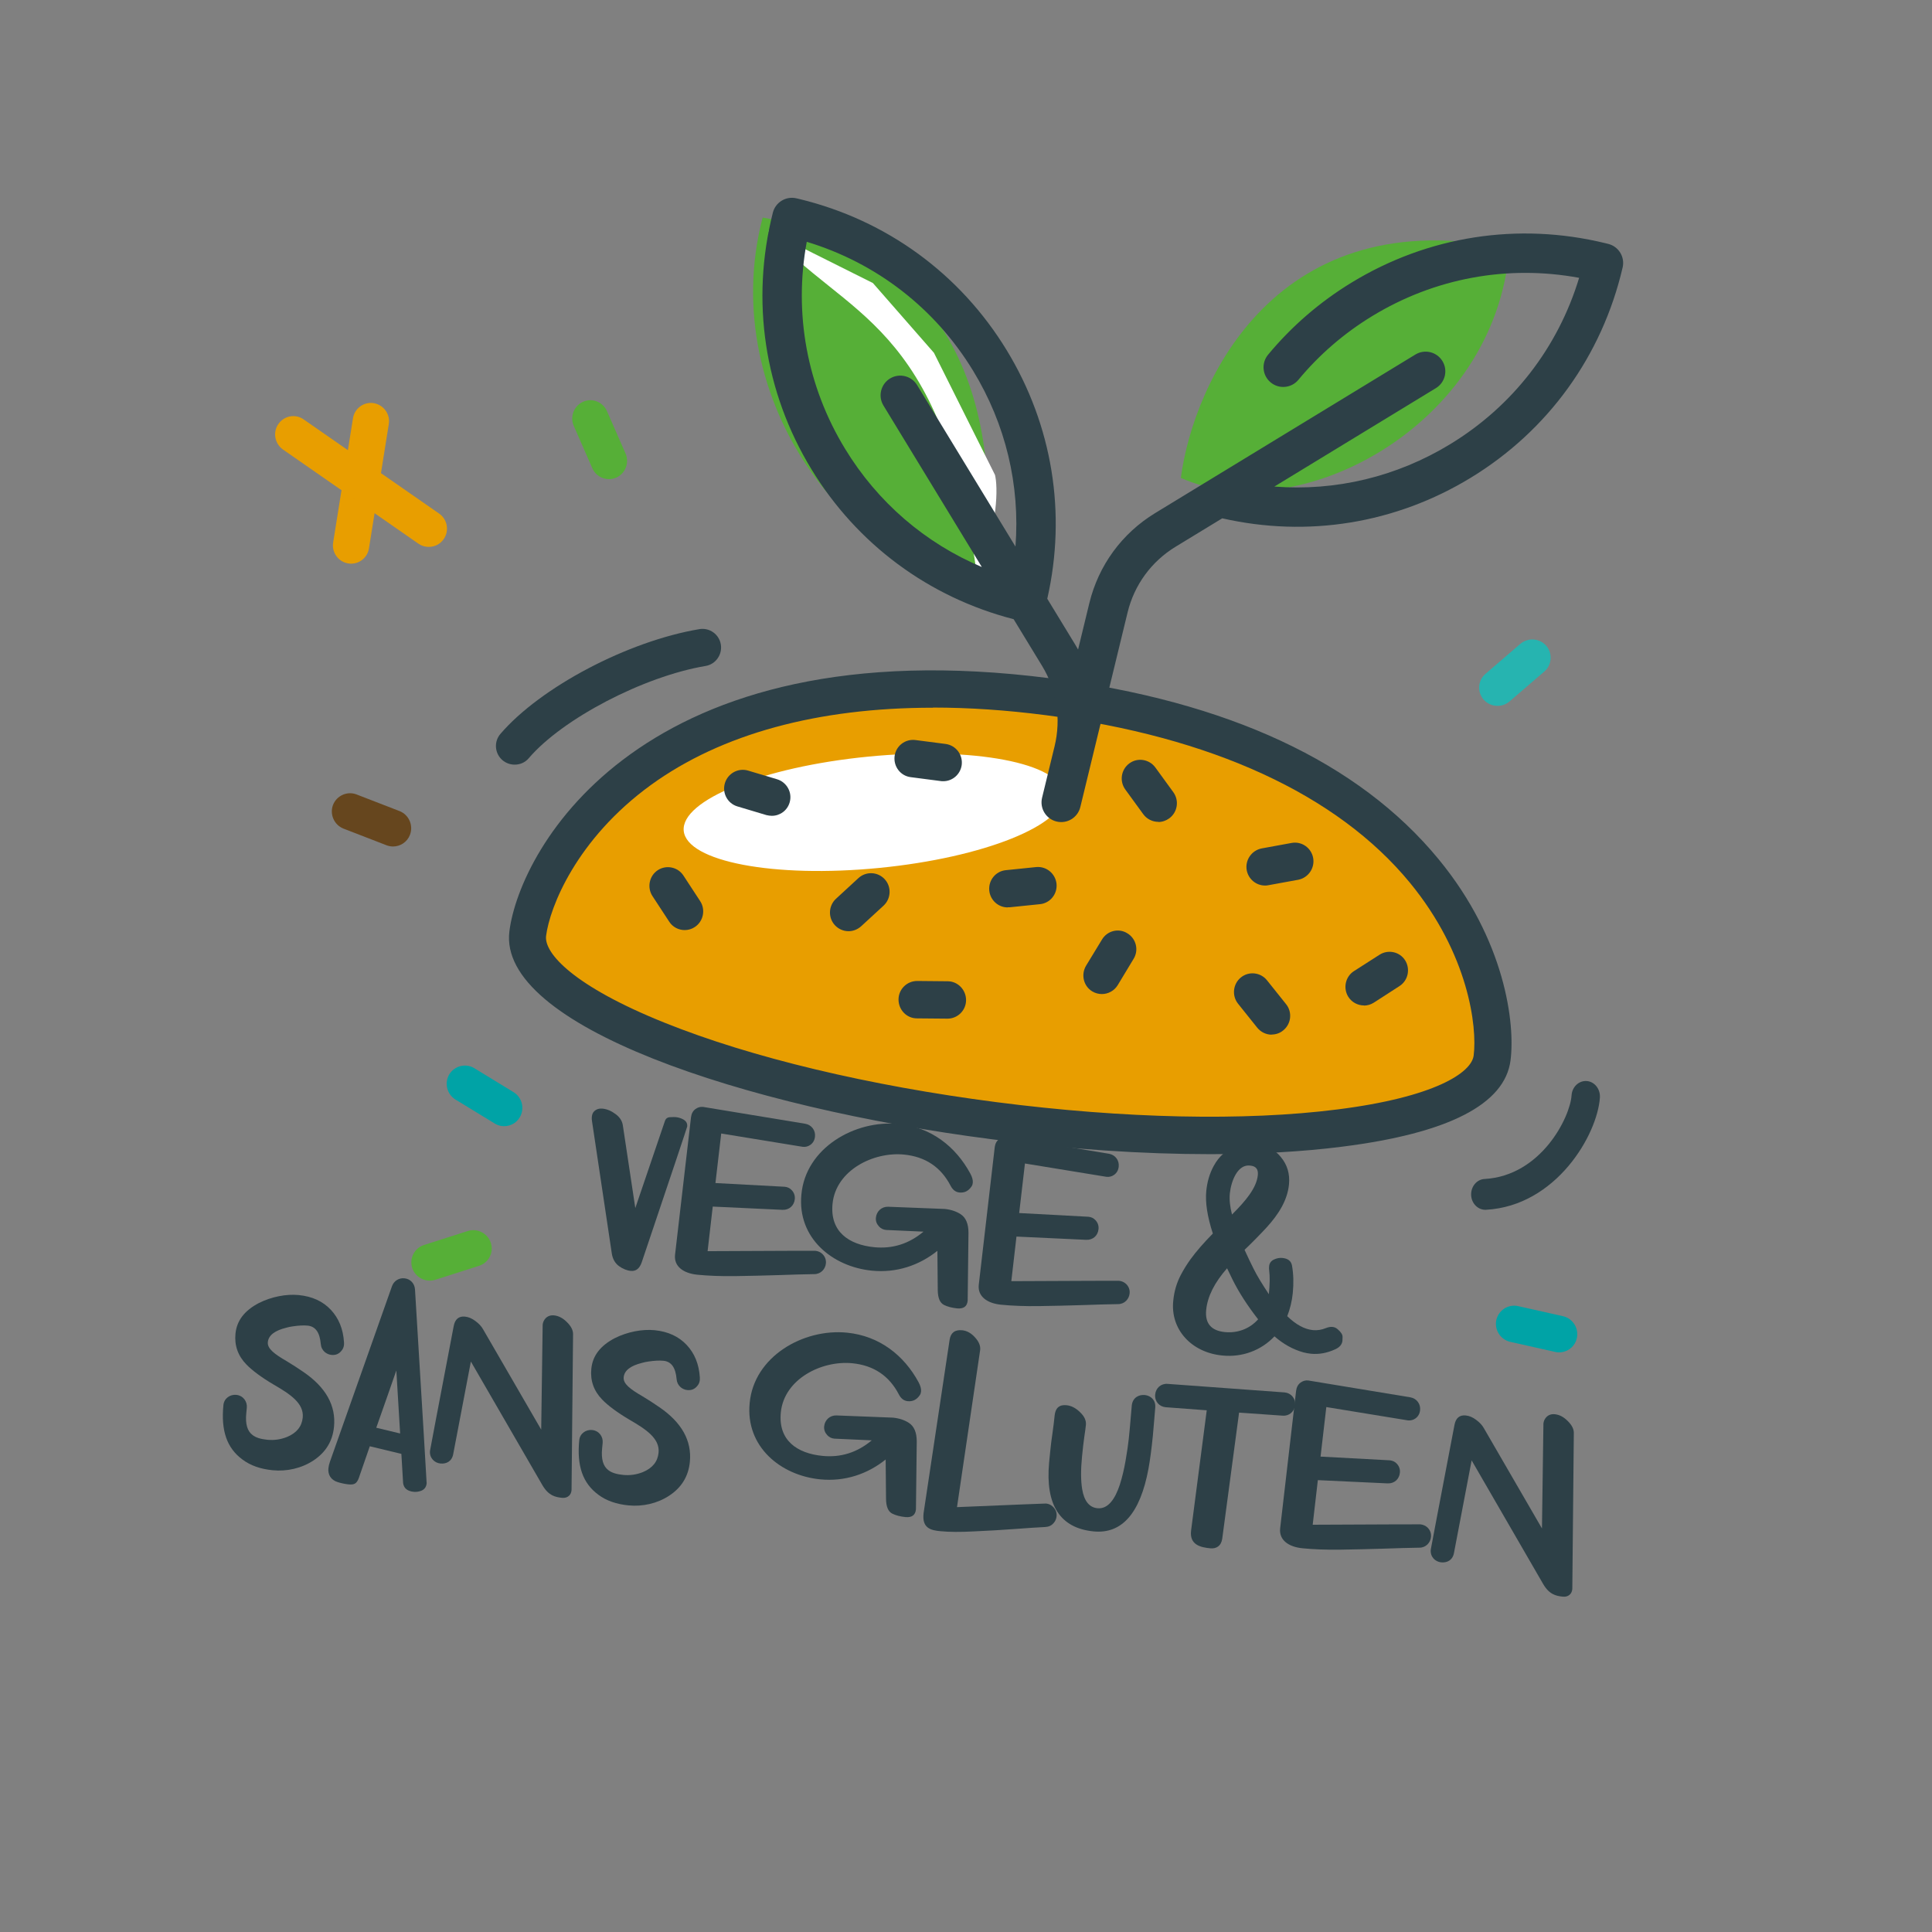 <svg width="120" height="120" viewBox="0 0 120 120" fill="none" xmlns="http://www.w3.org/2000/svg">
<rect x="0" y="0" width="120" height="120" fill="#808080" stroke="none"/>
<g clip-path="url(#clip0_795_677)">
<path d="M39.183 78.938C38.929 78.913 38.682 78.811 38.443 78.639C38.203 78.46 38.051 78.196 37.999 77.848L36.776 69.674C36.756 69.563 36.75 69.462 36.758 69.377C36.775 69.215 36.825 69.096 36.911 69.019C37.048 68.892 37.216 68.839 37.424 68.859C37.702 68.887 37.971 68.999 38.231 69.196C38.493 69.385 38.641 69.617 38.684 69.886L39.46 75.036L41.301 69.623C41.355 69.473 41.456 69.397 41.62 69.39C41.784 69.383 41.901 69.379 41.971 69.386C42.14 69.403 42.299 69.45 42.446 69.534C42.623 69.637 42.702 69.777 42.683 69.97C42.68 70.008 41.74 72.826 39.858 78.406C39.727 78.789 39.499 78.969 39.183 78.938Z" fill="#2D4047"/>
<path d="M43.316 79.175C42.453 79.09 41.856 78.665 41.927 77.948L42.921 69.386C42.95 69.171 43.036 69.001 43.196 68.885C43.338 68.782 43.491 68.735 43.668 68.752L50.015 69.799C50.42 69.87 50.658 70.221 50.621 70.591C50.599 70.814 50.505 70.984 50.337 71.107C50.195 71.21 50.035 71.249 49.866 71.232L44.796 70.404L44.438 73.481L48.742 73.712C48.919 73.729 49.06 73.798 49.179 73.926C49.327 74.088 49.386 74.273 49.366 74.481C49.327 74.874 49.026 75.164 48.6 75.145L44.27 74.943L43.95 77.713C48.38 77.691 50.605 77.685 50.636 77.688C50.813 77.706 50.962 77.775 51.083 77.888C51.246 78.052 51.32 78.246 51.298 78.477C51.263 78.824 50.983 79.138 50.579 79.138C49.908 79.149 49.167 79.169 48.363 79.199C47.465 79.227 46.576 79.248 45.68 79.261C44.784 79.273 44.001 79.243 43.316 79.175Z" fill="#2D4047"/>
<path d="M59.465 81.268C59.126 81.234 58.853 81.161 58.638 81.054C58.378 80.927 58.253 80.619 58.246 80.136L58.223 77.691C57.082 78.605 55.674 79.073 54.156 78.923C51.691 78.679 49.51 76.884 49.777 74.187C50.039 71.296 53.106 69.544 55.819 69.812C57.838 70.012 59.36 71.22 60.262 72.881C60.387 73.111 60.438 73.303 60.422 73.465C60.414 73.55 60.391 73.625 60.345 73.691C60.154 73.975 59.908 74.099 59.592 74.068C59.353 74.044 59.173 73.902 59.042 73.647C58.441 72.491 57.478 71.844 56.152 71.713C54.249 71.525 51.917 72.687 51.711 74.767C51.54 76.501 52.721 77.31 54.3 77.466C55.433 77.578 56.453 77.259 57.36 76.5L55.036 76.395C54.859 76.378 54.718 76.309 54.598 76.181C54.451 76.019 54.383 75.841 54.404 75.633C54.442 75.24 54.752 74.943 55.163 74.953C57.45 75.039 58.62 75.084 58.674 75.09C59.06 75.128 59.391 75.238 59.662 75.413C59.991 75.624 60.155 76.014 60.154 76.574L60.104 80.786C60.069 81.141 59.858 81.299 59.465 81.268Z" fill="#2D4047"/>
<path d="M62.18 81.038C61.317 80.953 60.721 80.528 60.792 79.812L61.785 71.25C61.814 71.035 61.901 70.864 62.061 70.748C62.203 70.645 62.355 70.598 62.533 70.615L68.88 71.662C69.285 71.734 69.523 72.084 69.486 72.454C69.464 72.677 69.37 72.847 69.202 72.97C69.059 73.073 68.9 73.112 68.73 73.095L63.661 72.267L63.303 75.344L67.606 75.575C67.783 75.592 67.924 75.661 68.044 75.789C68.192 75.952 68.251 76.136 68.231 76.345C68.192 76.738 67.891 77.027 67.465 77.008L63.135 76.806L62.815 79.576C67.244 79.554 69.47 79.548 69.501 79.551C69.678 79.569 69.827 79.638 69.948 79.751C70.111 79.915 70.185 80.109 70.162 80.34C70.128 80.687 69.848 81.002 69.444 81.001C68.773 81.012 68.032 81.032 67.228 81.062C66.33 81.09 65.441 81.111 64.545 81.124C63.649 81.136 62.866 81.106 62.18 81.038Z" fill="#2D4047"/>
<path d="M75.938 84.194C74.01 84.019 72.674 82.572 72.875 80.772C72.931 80.209 73.084 79.687 73.333 79.206C73.516 78.859 73.719 78.528 73.945 78.216C74.287 77.744 74.752 77.207 75.332 76.618C74.992 75.573 74.853 74.688 74.924 73.971C74.981 73.401 75.133 72.879 75.389 72.414C75.551 72.111 75.755 71.859 75.994 71.649C76.54 71.166 77.213 70.968 78.006 71.046C78.638 71.109 79.156 71.378 79.552 71.861C79.956 72.344 80.125 72.913 80.061 73.568C79.962 74.562 79.41 75.426 78.677 76.233C78.241 76.703 77.783 77.171 77.302 77.63C77.507 78.078 77.693 78.47 77.863 78.805C78.076 79.239 78.398 79.761 78.811 80.385C78.871 79.784 78.88 79.295 78.832 78.917C78.817 78.837 78.818 78.744 78.828 78.644C78.846 78.459 78.945 78.321 79.117 78.237C79.289 78.153 79.471 78.116 79.656 78.134C80.003 78.169 80.197 78.328 80.248 78.605C80.343 79.136 80.357 79.705 80.297 80.314C80.247 80.815 80.13 81.294 79.953 81.751C80.499 82.279 81.031 82.565 81.548 82.616C81.817 82.643 82.086 82.599 82.362 82.487C82.508 82.431 82.642 82.405 82.758 82.417C82.889 82.43 83.001 82.48 83.1 82.575C83.294 82.742 83.395 82.9 83.389 83.039C83.383 83.179 83.383 83.257 83.382 83.272C83.359 83.503 83.209 83.683 82.94 83.804C82.426 84.041 81.927 84.132 81.426 84.083C81.264 84.067 81.112 84.036 80.952 83.997C80.309 83.817 79.711 83.485 79.16 83.003C78.317 83.892 77.14 84.313 75.938 84.194ZM76.522 75.436C77.368 74.594 78.047 73.789 78.126 72.988C78.162 72.626 78.01 72.432 77.663 72.398C76.88 72.289 76.473 73.338 76.388 74.116C76.35 74.501 76.392 74.941 76.522 75.436ZM76.081 82.738C76.86 82.815 77.618 82.539 78.144 81.945C77.481 81.094 76.948 80.271 76.552 79.47L76.216 78.775C75.436 79.663 75.001 80.522 74.918 81.362C74.836 82.195 75.226 82.653 76.081 82.738Z" fill="#2D4047"/>
<path d="M16.931 91.319C16.184 91.245 15.56 91.028 15.067 90.66C14.088 89.941 13.719 88.862 13.877 87.267C13.917 86.859 14.285 86.599 14.678 86.638C15.102 86.68 15.369 87.049 15.33 87.442L15.296 87.788C15.232 88.436 15.359 88.884 15.678 89.125C15.872 89.285 16.181 89.385 16.597 89.426C17.029 89.469 17.439 89.408 17.828 89.252C18.42 89.007 18.748 88.604 18.803 88.049C18.891 87.155 18.006 86.585 17.005 86.004C16.233 85.547 15.668 85.125 15.308 84.755C14.778 84.212 14.553 83.568 14.626 82.836C14.706 82.027 15.188 81.397 16.082 80.933C16.868 80.536 17.796 80.363 18.558 80.439C19.391 80.521 20.053 80.827 20.546 81.351C21.039 81.874 21.315 82.547 21.366 83.369C21.368 83.424 21.371 83.478 21.365 83.532C21.352 83.671 21.3 83.798 21.204 83.906C21.045 84.1 20.842 84.181 20.588 84.156C20.434 84.141 20.3 84.081 20.177 83.983C20.027 83.852 19.942 83.688 19.924 83.476C19.862 82.761 19.596 82.385 19.11 82.337C18.856 82.312 18.543 82.328 18.172 82.385C18.038 82.402 17.911 82.429 17.791 82.464C17.065 82.641 16.678 82.937 16.636 83.361C16.596 83.769 17.045 84.102 17.818 84.552C18.148 84.748 18.499 84.977 18.856 85.222C20.248 86.177 20.875 87.312 20.746 88.622C20.658 89.516 20.231 90.213 19.457 90.72C18.725 91.2 17.818 91.406 16.931 91.319Z" fill="#2D4047"/>
<path d="M25.701 92.66C25.308 92.621 25.084 92.443 25.038 92.12L24.93 90.304L22.969 89.83L22.349 91.621C22.2 92.104 22.078 92.24 21.654 92.198C21.446 92.177 21.225 92.132 20.99 92.062C20.529 91.923 20.362 91.572 20.398 91.202C20.41 91.079 20.44 90.942 20.493 90.791L24.349 79.882C24.475 79.545 24.789 79.365 25.12 79.398C25.49 79.435 25.75 79.717 25.776 80.085C26.262 88.078 26.504 92.093 26.5 92.132C26.477 92.363 26.361 92.515 26.159 92.596C26.005 92.651 25.855 92.675 25.701 92.66ZM23.371 88.679L24.853 89.036L24.617 85.122C24.302 86.025 23.931 87.101 23.49 88.341L23.371 88.679Z" fill="#2D4047"/>
<path d="M34.916 93.033C34.485 92.99 34.066 92.894 33.687 92.242L29.247 84.568L28.15 90.318C28.067 90.769 27.724 90.938 27.354 90.901C26.976 90.864 26.665 90.545 26.708 90.114C26.711 90.083 27.199 87.501 28.181 82.362C28.263 81.934 28.5 81.74 28.877 81.777C29.101 81.799 29.317 81.89 29.527 82.051C29.738 82.204 29.9 82.376 30.005 82.565L33.615 88.796L33.706 82.277C33.721 82.131 33.781 81.996 33.886 81.882C34.024 81.74 34.201 81.68 34.417 81.701C34.702 81.73 34.968 81.873 35.216 82.123C35.471 82.374 35.594 82.619 35.594 82.86L35.5 92.554C35.486 92.7 35.436 92.812 35.358 92.89C35.246 93.003 35.093 93.05 34.916 93.033Z" fill="#2D4047"/>
<path d="M39.033 93.502C38.286 93.428 37.661 93.211 37.169 92.843C36.189 92.124 35.821 91.045 35.979 89.45C36.019 89.041 36.387 88.782 36.78 88.821C37.204 88.863 37.471 89.231 37.432 89.624L37.398 89.971C37.334 90.618 37.461 91.067 37.779 91.308C37.974 91.468 38.283 91.568 38.699 91.609C39.13 91.652 39.541 91.591 39.93 91.435C40.522 91.19 40.85 90.787 40.905 90.232C40.993 89.338 40.108 88.768 39.107 88.187C38.335 87.73 37.77 87.308 37.41 86.938C36.88 86.395 36.655 85.751 36.728 85.019C36.807 84.21 37.29 83.58 38.184 83.116C38.97 82.719 39.897 82.546 40.66 82.621C41.492 82.704 42.155 83.01 42.648 83.534C43.141 84.057 43.416 84.73 43.468 85.552C43.47 85.607 43.472 85.661 43.467 85.715C43.453 85.854 43.402 85.981 43.306 86.088C43.146 86.283 42.944 86.364 42.69 86.339C42.535 86.324 42.401 86.264 42.279 86.166C42.128 86.034 42.043 85.87 42.025 85.659C41.964 84.944 41.697 84.568 41.212 84.52C40.958 84.495 40.645 84.511 40.274 84.567C40.139 84.585 40.012 84.612 39.892 84.647C39.167 84.824 38.779 85.12 38.738 85.544C38.697 85.952 39.147 86.285 39.919 86.734C40.25 86.93 40.601 87.16 40.958 87.405C42.35 88.359 42.977 89.495 42.848 90.805C42.759 91.699 42.333 92.396 41.559 92.903C40.827 93.383 39.919 93.589 39.033 93.502Z" fill="#2D4047"/>
<path d="M56.252 94.23C55.913 94.196 55.64 94.123 55.425 94.016C55.165 93.889 55.04 93.581 55.033 93.098L55.01 90.652C53.869 91.567 52.461 92.035 50.943 91.885C48.477 91.641 46.297 89.846 46.563 87.149C46.826 84.257 49.893 82.506 52.606 82.774C54.624 82.974 56.147 84.182 57.049 85.843C57.174 86.073 57.225 86.265 57.209 86.427C57.201 86.511 57.178 86.587 57.132 86.653C56.941 86.937 56.695 87.061 56.379 87.029C56.14 87.006 55.96 86.864 55.829 86.609C55.228 85.453 54.265 84.805 52.939 84.674C51.036 84.487 48.704 85.649 48.498 87.73C48.327 89.463 49.507 90.272 51.087 90.428C52.22 90.54 53.24 90.221 54.147 89.462L51.823 89.357C51.646 89.34 51.505 89.271 51.385 89.143C51.238 88.981 51.17 88.803 51.19 88.594C51.229 88.202 51.539 87.905 51.95 87.915C54.237 88.001 55.407 88.046 55.461 88.052C55.847 88.09 56.178 88.2 56.449 88.375C56.778 88.586 56.942 88.976 56.941 89.536L56.891 93.748C56.855 94.103 56.645 94.261 56.252 94.23Z" fill="#2D4047"/>
<path d="M58.422 95.106C57.813 95.053 57.25 94.92 57.367 93.974C57.372 93.92 57.913 90.332 58.982 83.217C59.048 82.78 59.309 82.58 59.764 82.625C60.049 82.653 60.315 82.796 60.553 83.061C60.799 83.327 60.906 83.586 60.881 83.841L59.441 93.611C63.09 93.458 64.934 93.383 64.972 93.387C65.134 93.403 65.268 93.463 65.389 93.576C65.567 93.742 65.649 93.944 65.626 94.175C65.609 94.345 65.548 94.487 65.435 94.608C65.304 94.758 65.133 94.835 64.922 94.845C64.398 94.871 63.787 94.912 63.073 94.966C62.227 95.03 61.374 95.078 60.506 95.117C59.646 95.164 58.954 95.158 58.422 95.106Z" fill="#2D4047"/>
<path d="M67.922 95.118C65.849 94.913 64.924 93.491 65.161 90.854L65.224 90.214C65.266 89.79 65.315 89.375 65.378 88.969C65.431 88.593 65.473 88.247 65.505 87.923C65.551 87.453 65.798 87.236 66.237 87.28C66.538 87.309 66.819 87.454 67.082 87.713C67.352 87.966 67.474 88.234 67.447 88.504C67.429 88.689 67.398 88.919 67.356 89.187C67.307 89.525 67.258 89.948 67.208 90.449C67.125 91.289 67.128 91.974 67.216 92.496C67.338 93.232 67.657 93.629 68.165 93.679C68.813 93.743 69.255 93.125 69.555 92.213C69.702 91.753 69.821 91.252 69.913 90.716C70.105 89.638 70.148 88.965 70.179 88.657L70.297 87.299C70.346 86.806 70.739 86.611 71.108 86.648C71.471 86.684 71.801 86.965 71.754 87.435C71.708 87.905 71.672 88.509 71.608 89.156C71.525 89.996 71.433 90.687 71.332 91.237C70.818 93.996 69.679 95.291 67.922 95.118Z" fill="#2D4047"/>
<path d="M75.172 96.168C74.586 96.111 73.862 95.961 73.982 95.055L74.953 87.596L72.396 87.405C72.003 87.367 71.708 87.042 71.751 86.61C71.79 86.21 72.114 85.923 72.523 85.955L79.793 86.486C80.186 86.525 80.481 86.85 80.438 87.281C80.399 87.674 80.075 87.962 79.666 87.929L76.961 87.74L75.915 95.573C75.846 96.04 75.534 96.204 75.172 96.168Z" fill="#2D4047"/>
<path d="M80.899 96.166C80.036 96.081 79.44 95.656 79.511 94.94L80.504 86.378C80.534 86.163 80.62 85.992 80.78 85.876C80.922 85.773 81.075 85.726 81.252 85.743L87.599 86.79C88.004 86.862 88.242 87.212 88.205 87.582C88.183 87.805 88.089 87.975 87.921 88.098C87.778 88.201 87.619 88.24 87.45 88.223L82.38 87.395L82.022 90.472L86.325 90.703C86.502 90.721 86.644 90.789 86.763 90.917C86.91 91.08 86.97 91.265 86.95 91.473C86.911 91.866 86.61 92.155 86.184 92.136L81.854 91.934L81.534 94.704C85.963 94.682 88.189 94.676 88.22 94.679C88.397 94.697 88.546 94.766 88.667 94.879C88.83 95.043 88.904 95.237 88.881 95.468C88.847 95.815 88.567 96.13 88.163 96.129C87.492 96.14 86.751 96.16 85.947 96.19C85.049 96.218 84.16 96.239 83.264 96.252C82.368 96.264 81.585 96.234 80.899 96.166Z" fill="#2D4047"/>
<path d="M97.075 99.172C96.644 99.129 96.225 99.034 95.846 98.382L91.406 90.707L90.309 96.457C90.226 96.908 89.882 97.077 89.513 97.04C89.135 97.003 88.824 96.684 88.867 96.253C88.87 96.222 89.358 93.64 90.341 88.501C90.422 88.073 90.659 87.879 91.036 87.916C91.26 87.938 91.476 88.029 91.686 88.19C91.897 88.343 92.059 88.515 92.164 88.704L95.774 94.935L95.865 88.416C95.88 88.27 95.94 88.136 96.044 88.022C96.183 87.879 96.36 87.819 96.576 87.841C96.861 87.869 97.127 88.012 97.375 88.262C97.63 88.513 97.754 88.758 97.753 88.999L97.659 98.693C97.645 98.839 97.595 98.951 97.517 99.029C97.405 99.142 97.252 99.19 97.075 99.172Z" fill="#2D4047"/>
<path d="M92.685 65.715C92.139 70.002 78.286 71.748 61.746 69.618C45.206 67.487 32.237 62.275 32.783 57.988C33.329 53.701 40.108 40.063 65.092 43.285C90.076 46.507 93.231 61.428 92.685 65.715Z" fill="#E89E00"/>
<path d="M60.884 35.539C62.219 29.198 61.385 15.915 47.368 13.513C44.365 25.026 53.375 36.039 60.884 35.539Z" fill="#56AF37"/>
<path d="M60.717 35.994C58.551 19.748 52.413 19.748 47.72 14.332L54.218 17.581L58.009 21.914L61.8 29.496C61.981 30.218 62.017 32.528 60.717 35.994Z" fill="white"/>
<path d="M73.344 29.684C74.142 23.663 79.341 12.387 93.749 15.45C92.863 26.596 80.472 32.883 73.344 29.684Z" fill="#56AF37"/>
<path d="M75.174 71.687C70.97 71.687 66.35 71.381 61.599 70.761C46.151 68.771 30.894 63.689 31.64 57.839C32.29 52.723 39.858 38.858 65.24 42.132C76.275 43.555 84.389 47.336 89.348 53.36C93.5 58.398 94.116 63.593 93.821 65.863C93.474 68.587 89.955 70.395 83.349 71.224C80.896 71.538 78.13 71.687 75.166 71.687M57.949 43.957C50.789 43.957 44.816 45.581 40.438 48.75C35.792 52.12 34.145 56.355 33.919 58.127C33.781 59.201 35.627 61.253 41.279 63.523C46.663 65.689 53.979 67.435 61.885 68.456C69.791 69.478 77.316 69.644 83.063 68.91C89.097 68.151 91.402 66.632 91.532 65.558C91.758 63.785 91.22 59.263 87.571 54.827C83.063 49.344 75.235 45.747 64.945 44.42C62.509 44.105 60.177 43.948 57.949 43.948" fill="#2D4047"/>
<path d="M66.055 49.3C66.237 51.212 61.113 53.273 54.594 53.91C48.084 54.548 42.657 53.517 42.467 51.605C42.285 49.693 47.408 47.633 53.927 46.995C60.437 46.358 65.864 47.388 66.055 49.3Z" fill="white"/>
<path d="M52.705 57.839C52.393 57.839 52.081 57.709 51.855 57.464C51.422 56.992 51.456 56.259 51.925 55.823L53.32 54.539C53.788 54.111 54.517 54.138 54.95 54.609C55.383 55.08 55.349 55.814 54.881 56.25L53.485 57.534C53.26 57.735 52.982 57.839 52.705 57.839Z" fill="#2D4047"/>
<path d="M68.439 61.742C68.231 61.742 68.031 61.69 67.841 61.577C67.294 61.245 67.13 60.529 67.459 59.979L68.447 58.355C68.777 57.805 69.488 57.63 70.025 57.971C70.571 58.302 70.745 59.018 70.407 59.56L69.427 61.184C69.21 61.542 68.829 61.742 68.439 61.742Z" fill="#2D4047"/>
<path d="M62.589 56.361C62.008 56.361 61.505 55.916 61.445 55.314C61.384 54.676 61.844 54.109 62.476 54.048L64.358 53.855C64.99 53.794 65.554 54.257 65.623 54.895C65.684 55.532 65.224 56.099 64.592 56.16L62.711 56.353C62.711 56.353 62.633 56.353 62.598 56.353" fill="#2D4047"/>
<path d="M71.941 51.046C71.586 51.046 71.239 50.88 71.013 50.575L69.895 49.038C69.522 48.523 69.626 47.798 70.147 47.414C70.658 47.039 71.378 47.152 71.759 47.667L72.877 49.204C73.25 49.719 73.146 50.444 72.626 50.828C72.418 50.977 72.184 51.055 71.95 51.055" fill="#2D4047"/>
<path d="M47.937 50.671C47.833 50.671 47.72 50.654 47.607 50.628L45.796 50.086C45.189 49.903 44.842 49.257 45.024 48.646C45.206 48.035 45.848 47.685 46.454 47.86L48.266 48.401C48.873 48.585 49.228 49.231 49.046 49.842C48.899 50.348 48.44 50.671 47.946 50.671" fill="#2D4047"/>
<path d="M78.572 55.002C78.026 55.002 77.54 54.609 77.436 54.05C77.324 53.422 77.74 52.819 78.364 52.697L80.228 52.356C80.852 52.243 81.45 52.662 81.563 53.291C81.675 53.919 81.259 54.522 80.635 54.644L78.771 54.984C78.702 55.002 78.633 55.002 78.563 55.002" fill="#2D4047"/>
<path d="M84.718 62.45C84.337 62.45 83.964 62.258 83.747 61.917C83.409 61.376 83.565 60.66 84.094 60.319L85.689 59.298C86.226 58.957 86.937 59.114 87.275 59.647C87.613 60.188 87.457 60.904 86.928 61.245L85.333 62.275C85.143 62.397 84.926 62.458 84.718 62.458" fill="#2D4047"/>
<path d="M78.989 64.265C78.65 64.265 78.321 64.117 78.087 63.829L76.899 62.344C76.501 61.847 76.579 61.113 77.073 60.712C77.567 60.31 78.295 60.389 78.694 60.886L79.881 62.371C80.28 62.868 80.202 63.602 79.699 64.003C79.491 64.178 79.231 64.257 78.98 64.257" fill="#2D4047"/>
<path d="M58.851 63.27H58.843L56.953 63.253C56.311 63.253 55.809 62.72 55.809 62.083C55.809 61.445 56.329 60.93 56.97 60.93L58.86 60.948C59.493 60.948 60.004 61.48 60.004 62.118C60.004 62.755 59.484 63.27 58.851 63.27Z" fill="#2D4047"/>
<path d="M42.527 57.769C42.154 57.769 41.782 57.586 41.565 57.245L40.525 55.656C40.178 55.124 40.325 54.399 40.854 54.05C41.383 53.701 42.102 53.849 42.449 54.382L43.489 55.971C43.836 56.503 43.689 57.228 43.16 57.577C42.969 57.708 42.744 57.769 42.527 57.769Z" fill="#2D4047"/>
<path d="M58.581 48.523C58.529 48.523 58.486 48.523 58.434 48.514L56.562 48.27C55.929 48.191 55.487 47.606 55.565 46.969C55.643 46.331 56.223 45.886 56.856 45.965L58.737 46.209C59.37 46.296 59.812 46.873 59.734 47.51C59.656 48.095 59.162 48.523 58.59 48.523" fill="#2D4047"/>
<path d="M31.96 47.493C31.691 47.493 31.422 47.397 31.206 47.214C30.72 46.795 30.668 46.061 31.084 45.581C33.572 42.682 38.999 39.819 43.446 39.076C44.07 38.972 44.668 39.399 44.772 40.028C44.876 40.657 44.452 41.259 43.827 41.364C39.978 42.01 34.942 44.638 32.844 47.091C32.619 47.362 32.298 47.493 31.968 47.493" fill="#2D4047"/>
<path d="M99.894 15.15C99.828 15.133 99.761 15.117 99.695 15.101C94.287 13.787 88.705 14.653 83.956 17.547C81.976 18.753 80.229 20.262 78.762 22.032C78.332 22.552 78.403 23.322 78.924 23.753C79.444 24.184 80.214 24.112 80.645 23.592C81.938 22.031 83.48 20.699 85.228 19.634C89.117 17.265 93.638 16.437 98.083 17.256C96.772 21.582 93.963 25.22 90.074 27.589C86.748 29.616 82.962 30.518 79.152 30.222L89.185 24.108C89.762 23.757 89.945 23.005 89.593 22.428C89.242 21.852 88.49 21.669 87.913 22.02L71.75 31.868C69.683 33.128 68.23 35.117 67.659 37.469L66.961 40.343C66.911 40.255 66.862 40.167 66.81 40.081L65.048 37.189C66.256 31.877 65.369 26.416 62.53 21.756L62.53 21.756C59.637 17.007 55.074 13.678 49.666 12.365C49.6 12.349 49.532 12.333 49.466 12.318C48.817 12.166 48.167 12.563 48.003 13.209C46.619 18.679 47.471 24.339 50.4 29.147C53.239 33.806 57.685 37.097 62.959 38.46L64.721 41.353C65.641 42.862 65.918 44.639 65.501 46.357L64.725 49.55C64.566 50.206 64.969 50.867 65.625 51.026C66.281 51.186 66.942 50.783 67.101 50.127L70.035 38.046C70.452 36.328 71.513 34.876 73.022 33.956L75.915 32.194C81.227 33.401 86.687 32.516 91.346 29.677C96.154 26.748 99.506 22.108 100.785 16.612C100.936 15.964 100.54 15.313 99.894 15.15ZM52.488 27.875C50.119 23.986 49.29 19.465 50.109 15.019C54.435 16.33 58.073 19.14 60.442 23.029C62.468 26.353 63.366 30.14 63.072 33.947L56.962 23.917C56.61 23.341 55.858 23.158 55.282 23.509C54.705 23.861 54.523 24.613 54.874 25.19L60.984 35.219C57.467 33.734 54.513 31.2 52.488 27.875Z" fill="#2D4047"/>
<path d="M91.375 74.181C91.375 73.676 91.74 73.25 92.212 73.229C95.733 73.027 97.526 69.382 97.613 68.032C97.646 67.506 98.071 67.109 98.556 67.145C99.041 67.181 99.406 67.643 99.373 68.17C99.22 70.472 96.663 74.896 92.305 75.141C91.82 75.17 91.402 74.766 91.375 74.239C91.375 74.225 91.375 74.203 91.375 74.189" fill="#2D4047"/>
<path d="M21.806 35.011C22.349 35.011 22.833 34.618 22.918 34.054L24.149 26.34C24.251 25.725 23.826 25.143 23.215 25.041C22.604 24.938 22.018 25.366 21.924 25.981L20.693 33.695C20.591 34.31 21.016 34.9 21.627 34.994C21.687 35.003 21.746 35.011 21.806 35.011Z" fill="#E89E00"/>
<path d="M26.636 33.968C26.993 33.968 27.349 33.797 27.562 33.48C27.918 32.967 27.791 32.258 27.273 31.898L18.859 26.049C18.349 25.69 17.645 25.818 17.288 26.34C16.932 26.853 17.067 27.563 17.577 27.922L25.991 33.771C26.186 33.908 26.407 33.968 26.628 33.968" fill="#E89E00"/>
<path d="M24.412 52.577C24.862 52.577 25.295 52.303 25.465 51.85C25.686 51.26 25.397 50.61 24.82 50.379L22.145 49.344C21.568 49.122 20.914 49.413 20.685 49.994C20.464 50.576 20.753 51.234 21.33 51.465L24.005 52.5C24.14 52.551 24.276 52.577 24.412 52.577Z" fill="#66461E"/>
<path d="M30.125 78.425C30.475 78.142 30.64 77.658 30.488 77.198C30.29 76.6 29.657 76.275 29.063 76.458L26.331 77.33C25.742 77.52 25.415 78.156 25.602 78.753C25.795 79.344 26.433 79.676 27.027 79.493L29.759 78.621C29.897 78.575 30.019 78.51 30.125 78.425Z" fill="#56AF37"/>
<path d="M97.008 83.986C97.453 83.92 97.841 83.585 97.942 83.112C98.073 82.496 97.691 81.895 97.086 81.752L94.288 81.124C93.684 80.99 93.081 81.374 92.94 81.983C92.807 82.59 93.19 83.199 93.795 83.342L96.593 83.97C96.735 84.001 96.873 84.006 97.008 83.986Z" fill="#00A3A6"/>
<path d="M31.115 69.932C31.558 70.012 32.033 69.82 32.281 69.404C32.603 68.863 32.435 68.172 31.908 67.842L29.461 66.347C28.932 66.025 28.237 66.195 27.908 66.726C27.587 67.259 27.754 67.959 28.281 68.289L30.728 69.783C30.852 69.858 30.982 69.908 31.115 69.932Z" fill="#00A3A6"/>
<path d="M92.004 42.178C91.792 42.575 91.829 43.086 92.148 43.45C92.564 43.923 93.274 43.975 93.75 43.575L95.925 41.705C96.393 41.301 96.445 40.587 96.041 40.111C95.632 39.642 94.915 39.585 94.439 39.985L92.264 41.855C92.155 41.951 92.068 42.058 92.004 42.178Z" fill="#26B4B0"/>
<path d="M37.819 29.761C37.971 29.761 38.124 29.727 38.277 29.667C38.846 29.41 39.101 28.743 38.855 28.17L37.7 25.537C37.445 24.964 36.783 24.698 36.214 24.955C35.645 25.212 35.39 25.879 35.637 26.451L36.791 29.085C36.978 29.513 37.394 29.761 37.827 29.761" fill="#56AF37"/>
</g>
<defs>
<clipPath id="clip0_795_677">
<rect width="94.964" height="100" fill="white" transform="translate(12.518 10)"/>
</clipPath>
</defs>
</svg>
